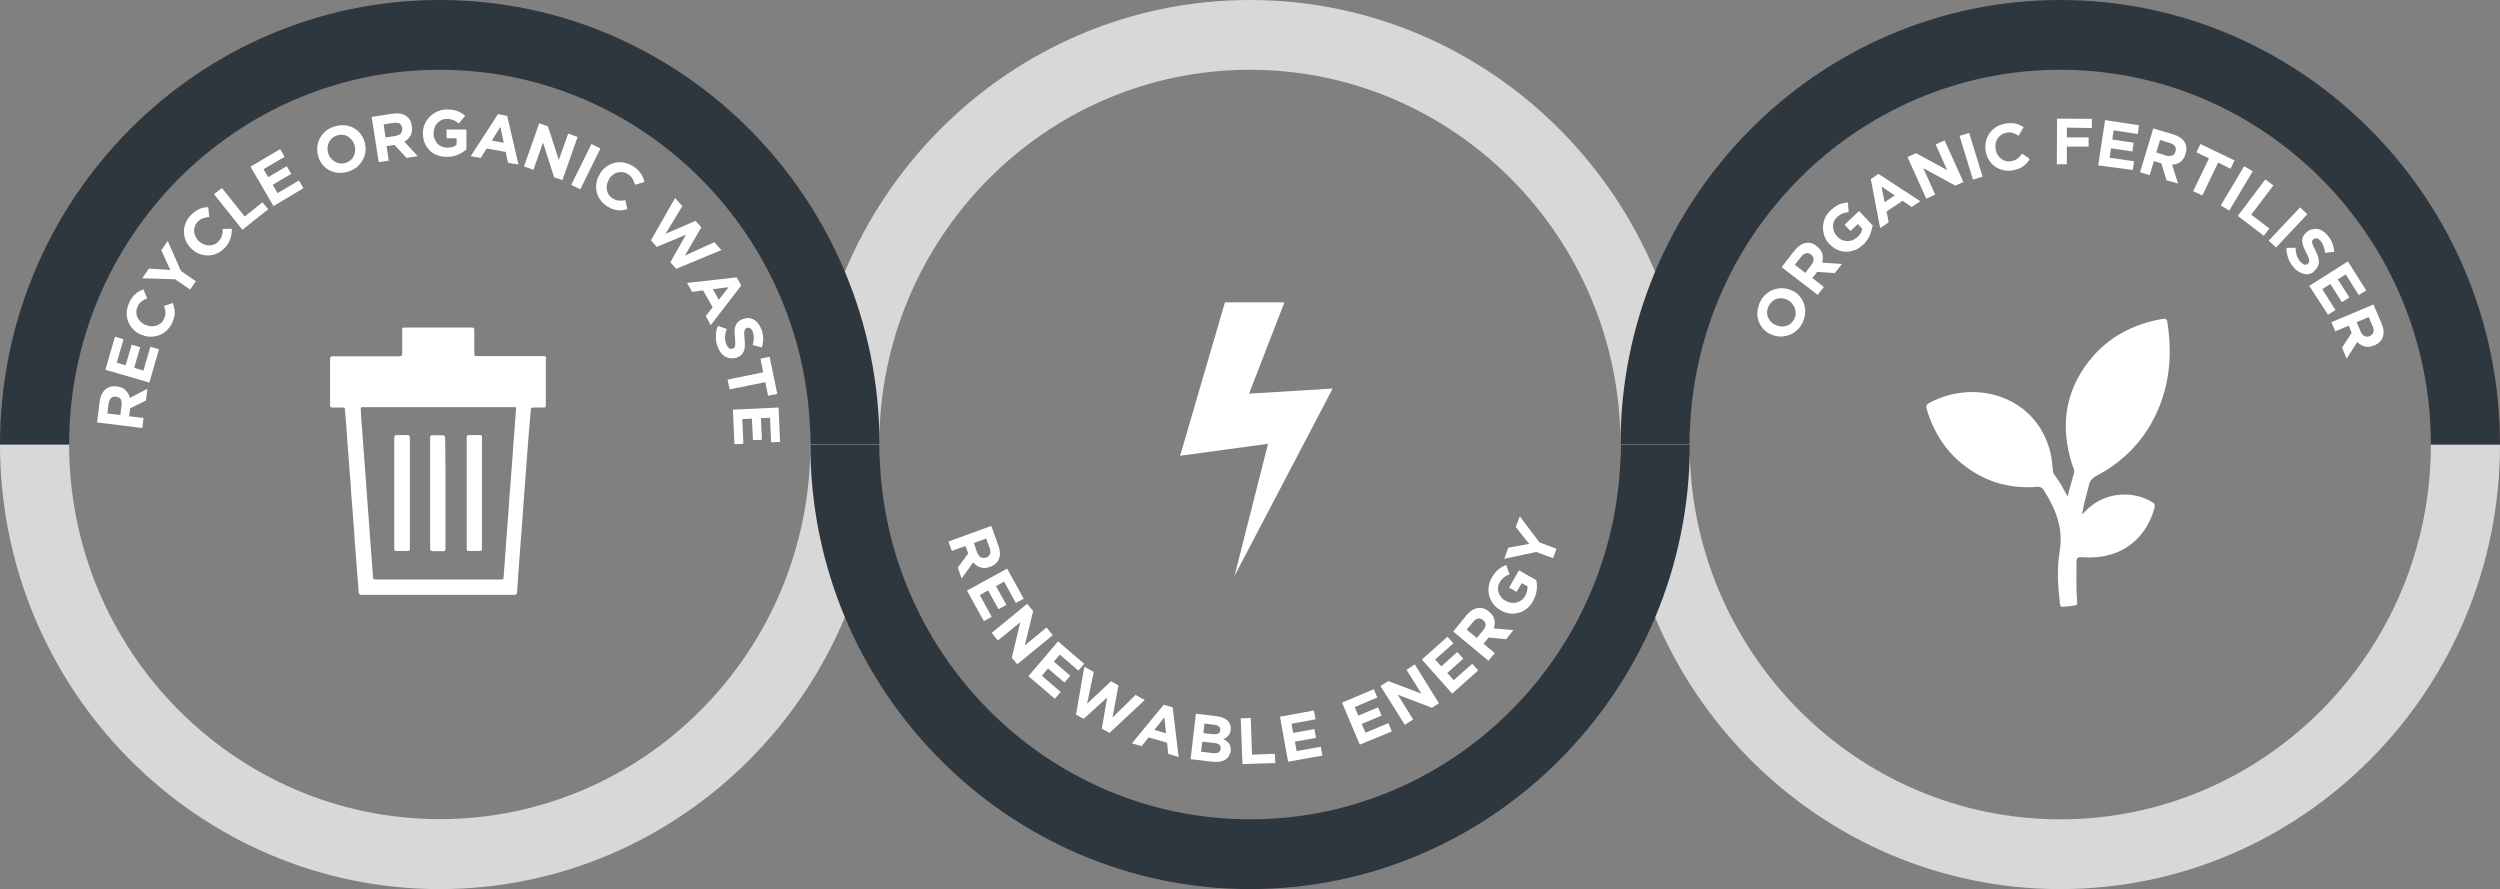 <?xml version="1.0" encoding="utf-8"?>
<!-- Generator: Adobe Illustrator 23.0.0, SVG Export Plug-In . SVG Version: 6.00 Build 0)  -->
<svg version="1.1" id="Layer_1" xmlns="http://www.w3.org/2000/svg" xmlns:xlink="http://www.w3.org/1999/xlink" x="0px" y="0px"
	 viewBox="0 0 1171.7 416.7" style="enable-background:new 0 0 1171.7 416.7;" xml:space="preserve">
<rect x="0" y="0" width="1171.7" height="416.7" fill="#808080" stroke="none"/>
<style type="text/css">
	.st0{fill:#FFFFFF;}
	.st1{opacity:0.69;clip-path:url(#SVGID_2_);}
	.st2{clip-path:url(#SVGID_4_);fill:#FFFFFF;}
	.st3{opacity:0.69;clip-path:url(#SVGID_6_);}
	.st4{clip-path:url(#SVGID_8_);fill:#FFFFFF;}
	.st5{opacity:0.69;clip-path:url(#SVGID_10_);}
	.st6{clip-path:url(#SVGID_12_);fill:#FFFFFF;}
	.st7{clip-path:url(#SVGID_14_);fill:#2E363E;}
	.st8{clip-path:url(#SVGID_16_);fill:#2E363E;}
	.st9{clip-path:url(#SVGID_18_);fill:#2E363E;}
	.st10{clip-path:url(#SVGID_20_);fill:#FFFFFF;}
	.st11{clip-path:url(#SVGID_22_);fill:#FFFFFF;}
	.st12{clip-path:url(#SVGID_24_);fill:#FFFFFF;}
	.st13{clip-path:url(#SVGID_26_);fill:#FFFFFF;}
	.st14{clip-path:url(#SVGID_28_);fill:#FFFFFF;}
	.st15{clip-path:url(#SVGID_30_);fill:#FFFFFF;}
	.st16{clip-path:url(#SVGID_32_);fill:#FFFFFF;}
	.st17{clip-path:url(#SVGID_34_);fill:#FFFFFF;}
	.st18{fill:none;}
</style>
<g>
	<path class="st0" d="M68.4,187.7l-7.4,3.7l-0.5,3.7l6.8,0.8l-0.6,4.7L45.5,198l1.2-9.7c0.3-2.5,1.2-4.4,2.6-5.7
		c1.4-1.3,3.2-1.8,5.4-1.5h0.1c1.7,0.2,3.1,0.8,4.1,1.8s1.6,2.2,2,3.6l8.2-4.3L68.4,187.7z M54.4,185.9c-1-0.1-1.8,0.1-2.4,0.7
		s-0.9,1.5-1.1,2.6l-0.6,4.6l6.1,0.7l0.6-4.7c0.1-1.2,0-2.1-0.5-2.8C56,186.4,55.4,186,54.4,185.9L54.4,185.9z"/>
</g>
<g>
	<path class="st0" d="M70,179.3l-20.6-6l4.5-15.5l4,1.2l-3.2,11l4.2,1.2l2.8-9.7l4,1.2l-2.8,9.7l4.3,1.3l3.3-11.2l4,1.2L70,179.3z"
		/>
</g>
<g>
	<path class="st0" d="M81.6,144.1c0.2,0.7,0.3,1.5,0.3,2.3s-0.1,1.6-0.3,2.4c-0.2,0.8-0.5,1.7-1,2.7c-0.7,1.4-1.6,2.6-2.7,3.6
		s-2.3,1.7-3.6,2.1c-1.3,0.5-2.7,0.6-4.2,0.6c-1.5-0.1-2.9-0.5-4.3-1.1h-0.1c-1.4-0.7-2.6-1.5-3.5-2.6c-1-1.1-1.7-2.3-2.2-3.6
		s-0.7-2.7-0.6-4.2c0.1-1.5,0.5-3,1.2-4.5c0.4-0.9,0.9-1.7,1.4-2.4s1-1.3,1.6-1.7c0.5-0.5,1.1-0.9,1.7-1.2s1.2-0.6,1.9-0.9l1.8,4.2
		c-1,0.4-1.9,0.9-2.7,1.5c-0.8,0.6-1.4,1.4-1.8,2.4c-0.4,0.8-0.6,1.6-0.6,2.5c0,0.8,0.1,1.6,0.5,2.4c0.3,0.8,0.8,1.5,1.4,2.1
		s1.3,1.1,2.1,1.5H68c0.8,0.4,1.7,0.6,2.5,0.7c0.9,0.1,1.7,0,2.5-0.2s1.5-0.6,2.2-1.1s1.2-1.2,1.6-2c0.5-1.1,0.8-2.1,0.7-3.1
		c0-1-0.2-2-0.6-3.1l4-1.4C81.2,142.6,81.4,143.3,81.6,144.1z"/>
</g>
<g>
	<path class="st0" d="M84.8,127l7,4.8l-2.7,3.9l-7-4.8l-15.4-0.5l3.1-4.5l10,0.6l-4.2-9.2l3-4.4L84.8,127z"/>
</g>
<g>
	<path class="st0" d="M108.5,109.6c-0.1,0.8-0.2,1.5-0.5,2.2c-0.2,0.7-0.6,1.5-1,2.2s-1,1.5-1.7,2.2c-1.1,1.1-2.3,2-3.6,2.6
		c-1.3,0.6-2.7,0.9-4.1,0.9s-2.8-0.2-4.1-0.7c-1.4-0.5-2.6-1.3-3.7-2.4l0,0c-1.1-1-2-2.2-2.6-3.5s-0.9-2.7-1-4.1s0.2-2.8,0.7-4.2
		c0.5-1.4,1.3-2.7,2.5-3.9c0.7-0.7,1.4-1.3,2.1-1.8s1.4-0.9,2-1.2c0.7-0.3,1.3-0.5,2-0.6s1.4-0.2,2.1-0.2l0.5,4.6
		c-1.1,0.1-2.1,0.3-3,0.6c-0.9,0.3-1.7,0.9-2.5,1.7c-0.6,0.7-1.1,1.4-1.3,2.2c-0.3,0.8-0.4,1.6-0.3,2.4s0.3,1.6,0.7,2.4
		c0.4,0.8,0.9,1.5,1.6,2.1l0,0c0.7,0.6,1.4,1.1,2.2,1.4c0.8,0.3,1.6,0.5,2.4,0.5s1.6-0.1,2.4-0.4s1.5-0.8,2.1-1.5
		c0.8-0.9,1.4-1.8,1.6-2.7c0.3-0.9,0.4-2,0.4-3.1l4.3-0.1C108.6,108.1,108.6,108.8,108.5,109.6z"/>
</g>
<g>
	<path class="st0" d="M113.6,107.7L100.3,91l3.7-2.9l10.7,13.4l8.3-6.7l2.7,3.3L113.6,107.7z"/>
</g>
<g>
	<path class="st0" d="M128.2,96.6l-10.8-18.5l13.9-8.2l2.1,3.6l-9.9,5.8l2.2,3.7l8.7-5.1l2.1,3.6l-8.7,5.1l2.3,3.9l10-5.9l2.1,3.6
		L128.2,96.6z"/>
</g>
<g>
	<path class="st0" d="M171.3,70.7c-0.1,1.4-0.5,2.8-1.2,4.1c-0.7,1.3-1.6,2.4-2.7,3.4c-1.2,1-2.5,1.7-4.1,2.2s-3.1,0.7-4.6,0.6
		s-2.9-0.5-4.1-1.1c-1.3-0.6-2.4-1.5-3.3-2.6c-0.9-1.1-1.7-2.4-2.1-3.8v-0.1c-0.5-1.5-0.6-2.9-0.5-4.4c0.1-1.4,0.5-2.8,1.2-4.1
		c0.7-1.3,1.6-2.4,2.7-3.4s2.5-1.7,4.1-2.2s3.1-0.7,4.6-0.6c1.5,0.1,2.9,0.5,4.1,1.1c1.3,0.6,2.4,1.5,3.3,2.6
		c0.9,1.1,1.7,2.4,2.1,3.8v0.1C171.3,67.8,171.4,69.2,171.3,70.7z M166.1,67.8c-0.3-0.9-0.7-1.6-1.3-2.3c-0.6-0.7-1.2-1.2-1.9-1.6
		s-1.5-0.7-2.4-0.7c-0.9-0.1-1.7,0-2.6,0.3c-0.9,0.3-1.7,0.7-2.3,1.3c-0.6,0.6-1.1,1.2-1.5,2c-0.3,0.8-0.5,1.6-0.6,2.4
		c-0.1,0.9,0.1,1.7,0.3,2.6v0.1c0.3,0.9,0.7,1.7,1.3,2.3c0.6,0.7,1.2,1.2,1.9,1.6s1.5,0.7,2.4,0.8c0.9,0.1,1.7,0,2.7-0.3
		c0.9-0.3,1.7-0.7,2.3-1.3c0.7-0.6,1.1-1.2,1.5-2c0.3-0.8,0.5-1.6,0.6-2.4C166.5,69.6,166.4,68.8,166.1,67.8L166.1,67.8z"/>
</g>
<g>
	<path class="st0" d="M190.5,74l-5.6-6.1l-3.7,0.6l1,6.8l-4.7,0.7l-3.3-21.2l9.7-1.5c2.5-0.4,4.6-0.1,6.2,0.9s2.6,2.6,2.9,4.8v0.1
		c0.3,1.7,0.1,3.2-0.6,4.4c-0.7,1.2-1.6,2.2-2.9,2.9l6.3,6.8L190.5,74z M188.5,60c-0.2-1-0.6-1.7-1.3-2.1c-0.7-0.4-1.7-0.5-2.8-0.3
		l-4.6,0.7l0.9,6.1l4.7-0.7c1.1-0.2,2-0.6,2.5-1.2C188.4,61.8,188.6,61,188.5,60L188.5,60z"/>
</g>
<g>
	<path class="st0" d="M214.6,72.5c-1.5,0.7-3.3,1-5.2,1c-1.7,0-3.2-0.3-4.6-0.8c-1.4-0.6-2.6-1.3-3.5-2.3c-1-1-1.8-2.2-2.3-3.5
		s-0.8-2.8-0.8-4.4v-0.1c0-1.5,0.3-3,0.9-4.3c0.6-1.3,1.4-2.5,2.4-3.5s2.2-1.8,3.6-2.4c1.4-0.6,2.9-0.9,4.5-0.9c1,0,1.8,0.1,2.6,0.2
		c0.8,0.1,1.5,0.3,2.2,0.6c0.7,0.2,1.3,0.6,1.9,0.9c0.6,0.4,1.2,0.8,1.7,1.3l-3,3.6c-0.4-0.3-0.8-0.7-1.2-0.9
		c-0.4-0.3-0.8-0.5-1.3-0.7c-0.4-0.2-0.9-0.3-1.4-0.4c-0.5-0.1-1.1-0.2-1.7-0.2c-0.9,0-1.7,0.2-2.4,0.5c-0.7,0.4-1.4,0.8-2,1.4
		c-0.6,0.6-1,1.3-1.3,2.1s-0.5,1.7-0.5,2.6v0.1c0,1,0.1,1.9,0.5,2.7c0.3,0.8,0.8,1.6,1.3,2.2c0.6,0.6,1.3,1.1,2,1.4
		c0.8,0.3,1.7,0.5,2.6,0.5c1.8,0,3.2-0.4,4.4-1.3v-3.1h-4.7v-4.1h9.3V70C217.4,71.1,216.1,71.9,214.6,72.5z"/>
</g>
<g>
	<path class="st0" d="M238.1,76.3l-1.1-5.1l-8.9-1.6l-2.8,4.4l-4.7-0.8l12.8-19.7l4.3,0.8l5.3,22.8L238.1,76.3z M234.5,59.5l-4,6.4
		l5.6,1L234.5,59.5z"/>
</g>
<g>
	<path class="st0" d="M259.7,83.1l-5.2-16.3L250,79.6l-4.4-1.6l7.1-20.2l4.1,1.4l5.1,15.8l4.4-12.4l4.4,1.6l-7.1,20.2L259.7,83.1z"
		/>
</g>
<g>
	<path class="st0" d="M267.7,86.7l9.5-19.2l4.2,2.1L272,88.7L267.7,86.7z"/>
</g>
<g>
	<path class="st0" d="M291.6,98.5c-0.8,0.1-1.5,0.1-2.3,0s-1.6-0.3-2.4-0.6c-0.8-0.3-1.6-0.8-2.5-1.3c-1.3-0.9-2.4-1.9-3.2-3.1
		c-0.8-1.2-1.4-2.5-1.6-3.9c-0.3-1.4-0.3-2.8,0-4.2s0.8-2.8,1.7-4.1v-0.1c0.8-1.3,1.8-2.3,3-3.2c1.2-0.8,2.5-1.4,3.8-1.7
		c1.4-0.3,2.8-0.3,4.3-0.1c1.5,0.3,2.9,0.8,4.3,1.7c0.8,0.5,1.6,1.1,2.2,1.7s1.1,1.2,1.5,1.8c0.4,0.6,0.7,1.2,1,1.9
		c0.3,0.7,0.5,1.3,0.6,2l-4.4,1.3c-0.3-1.1-0.7-2-1.2-2.9c-0.5-0.8-1.2-1.5-2.1-2.1c-0.8-0.5-1.5-0.8-2.4-0.9
		c-0.8-0.1-1.6-0.1-2.4,0.1s-1.5,0.6-2.2,1.1s-1.3,1.1-1.8,1.9v0.1c-0.5,0.8-0.8,1.6-1,2.4c-0.2,0.9-0.2,1.7-0.1,2.5
		s0.4,1.6,0.8,2.3c0.4,0.7,1.1,1.3,1.8,1.8c1,0.7,2,1,3,1.1s2,0,3.1-0.2L294,98C293.1,98.3,292.4,98.5,291.6,98.5z"/>
</g>
<g>
	<path class="st0" d="M316.9,126l-2.7-3.1l7.3-12.9l-13.7,5.7l-2.7-3.1l11.3-19.8l3.4,3.8l-7.9,13l14.1-6.1l2.7,3l-7.7,13.3
		l13.8-6.3l3.3,3.7L316.9,126z"/>
</g>
<g>
	<path class="st0" d="M330.8,148.1l3.2-4.1l-4.5-7.9l-5.1,0.7l-2.4-4.2l23.3-2.6l2.1,3.8l-14.3,18.6L330.8,148.1z M341.5,134.6
		l-7.4,0.9l2.8,5L341.5,134.6z"/>
</g>
<g>
	<path class="st0" d="M342.3,167.9c-0.9-0.1-1.7-0.4-2.5-0.8c-0.8-0.5-1.4-1.1-2-1.9c-0.6-0.8-1.1-1.7-1.5-2.8
		c-0.6-1.5-0.8-3.1-0.8-4.8s0.3-3.3,1-4.9l4.1,1.5c-0.4,1.2-0.7,2.4-0.8,3.5c-0.1,1.1,0.1,2.3,0.5,3.4c0.3,0.9,0.8,1.6,1.3,2
		s1.1,0.5,1.7,0.3h0.1c0.3-0.1,0.5-0.3,0.7-0.4c0.2-0.2,0.3-0.5,0.4-0.8c0.1-0.4,0.1-0.9,0.1-1.4c0-0.6,0-1.4-0.1-2.3
		c-0.1-1.1-0.2-2.1-0.2-3.1s0.1-1.8,0.4-2.5c0.2-0.7,0.6-1.4,1.2-2s1.3-1,2.3-1.4h0.1c0.9-0.3,1.8-0.5,2.7-0.4
		c0.9,0.1,1.7,0.3,2.4,0.8c0.8,0.4,1.4,1,2,1.8s1.1,1.7,1.5,2.7c0.5,1.5,0.8,2.9,0.8,4.3c0,1.4-0.2,2.8-0.7,4.1l-4.2-1.1
		c0.3-1.1,0.5-2.2,0.5-3.2s-0.1-1.9-0.4-2.8c-0.3-0.9-0.7-1.5-1.2-1.8s-1-0.4-1.5-0.2h-0.1c-0.3,0.1-0.6,0.3-0.8,0.5
		c-0.2,0.2-0.3,0.5-0.4,0.9s-0.1,0.9-0.1,1.5s0.1,1.4,0.2,2.4c0.1,1.1,0.1,2.1,0.1,3.1s-0.2,1.7-0.5,2.5c-0.3,0.7-0.7,1.3-1.2,1.8
		s-1.2,0.9-2.1,1.2h-0.1C344.2,167.9,343.2,168,342.3,167.9z"/>
</g>
<g>
	<path class="st0" d="M358.7,179.1l-16.7,3.4l-1-4.6l16.7-3.4l-1.3-6.4l4.3-0.9l3.6,17.4l-4.3,0.9L358.7,179.1z"/>
</g>
<g>
	<path class="st0" d="M343.5,192l21.4-1l0.7,16.1l-4.2,0.2l-0.5-11.5l-4.3,0.2l0.5,10.1l-4.2,0.2l-0.5-10.1l-4.5,0.2l0.5,11.6
		l-4.2,0.2L343.5,192z"/>
</g>
<g>
	<g>
		<defs>
			<rect id="SVGID_1_" width="1171.7" height="416.7"/>
		</defs>
		<clipPath id="SVGID_2_">
			<use xlink:href="#SVGID_1_"  style="overflow:visible;"/>
		</clipPath>
		<g class="st1">
			<g>
				<g>
					<defs>
						<rect id="SVGID_3_" x="370.8" y="-7" width="430.2" height="216.3"/>
					</defs>
					<clipPath id="SVGID_4_">
						<use xlink:href="#SVGID_3_"  style="overflow:visible;"/>
					</clipPath>
					<path class="st2" d="M585.8,0c113.6,0,206.1,93.5,206.1,208.3h-32.4c0-96.8-77.9-175.6-173.7-175.6s-173.7,78.8-173.7,175.6
						h-32.4C379.8,93.5,472.2,0,585.8,0"/>
				</g>
			</g>
		</g>
	</g>
	<g>
		<defs>
			<rect id="SVGID_5_" width="1171.7" height="416.7"/>
		</defs>
		<clipPath id="SVGID_6_">
			<use xlink:href="#SVGID_5_"  style="overflow:visible;"/>
		</clipPath>
		<g class="st3">
			<g>
				<g>
					<defs>
						<rect id="SVGID_7_" x="750.5" y="201.3" width="430.2" height="216.3"/>
					</defs>
					<clipPath id="SVGID_8_">
						<use xlink:href="#SVGID_7_"  style="overflow:visible;"/>
					</clipPath>
					<path class="st4" d="M965.6,416.7c-113.6,0-206.1-93.5-206.1-208.3h32.4c0,96.8,77.9,175.6,173.7,175.6s173.7-78.8,173.7-175.6
						h32.4C1171.7,323.2,1079.3,416.7,965.6,416.7"/>
				</g>
			</g>
		</g>
	</g>
	<g>
		<defs>
			<rect id="SVGID_9_" width="1171.7" height="416.7"/>
		</defs>
		<clipPath id="SVGID_10_">
			<use xlink:href="#SVGID_9_"  style="overflow:visible;"/>
		</clipPath>
		<g class="st5">
			<g>
				<g>
					<defs>
						<rect id="SVGID_11_" x="-9" y="201.3" width="430.2" height="216.3"/>
					</defs>
					<clipPath id="SVGID_12_">
						<use xlink:href="#SVGID_11_"  style="overflow:visible;"/>
					</clipPath>
					<path class="st6" d="M206.1,416.7C92.4,416.7,0,323.2,0,208.3h32.4c0,96.8,77.9,175.6,173.7,175.6s173.7-78.8,173.7-175.6h32.4
						C412.2,323.2,319.7,416.7,206.1,416.7"/>
				</g>
			</g>
		</g>
	</g>
	<g>
		<defs>
			<rect id="SVGID_13_" width="1171.7" height="416.7"/>
		</defs>
		<clipPath id="SVGID_14_">
			<use xlink:href="#SVGID_13_"  style="overflow:visible;"/>
		</clipPath>
		<path class="st7" d="M585.9,416.7c-113.6,0-206.1-93.5-206.1-208.3h32.4c0,96.8,77.9,175.6,173.7,175.6s173.7-78.8,173.7-175.6
			H792C791.9,323.2,699.5,416.7,585.9,416.7"/>
	</g>
	<g>
		<defs>
			<rect id="SVGID_15_" width="1171.7" height="416.7"/>
		</defs>
		<clipPath id="SVGID_16_">
			<use xlink:href="#SVGID_15_"  style="overflow:visible;"/>
		</clipPath>
		<path class="st8" d="M206.1,0c113.6,0,206.1,93.5,206.1,208.3h-32.4c0-96.8-77.9-175.6-173.7-175.6S32.4,111.5,32.4,208.3H0
			C0,93.5,92.4,0,206.1,0"/>
	</g>
	<g>
		<defs>
			<rect id="SVGID_17_" width="1171.7" height="416.7"/>
		</defs>
		<clipPath id="SVGID_18_">
			<use xlink:href="#SVGID_17_"  style="overflow:visible;"/>
		</clipPath>
		<path class="st9" d="M965.6,0c113.6,0,206.1,93.5,206.1,208.3h-32.4c0-96.8-77.9-175.6-173.7-175.6s-173.7,78.8-173.7,175.6h-32.4
			C759.5,93.5,852,0,965.6,0"/>
	</g>
</g>
<g>
	<path class="st0" d="M448.9,266l4.9-6.6l-1.3-3.5l-6.4,2.3l-1.6-4.4l20.1-7.3l3.3,9.2c0.9,2.4,1,4.5,0.3,6.2
		c-0.7,1.8-2.1,3-4.2,3.8h-0.1c-1.6,0.6-3.1,0.7-4.4,0.2c-1.3-0.4-2.4-1.2-3.4-2.3l-5.4,7.5L448.9,266z M462.2,261.3
		c1-0.3,1.6-0.9,1.8-1.7c0.3-0.8,0.2-1.7-0.2-2.8l-1.6-4.4l-5.8,2.1l1.6,4.5c0.4,1.1,1,1.8,1.7,2.2
		C460.5,261.6,461.3,261.6,462.2,261.3L462.2,261.3z"/>
</g>
<g>
	<path class="st0" d="M453.2,276.8l18.8-10.3l7.8,14.1l-3.7,2l-5.5-10l-3.8,2.1l4.9,8.8l-3.7,2l-4.9-8.8l-3.9,2.2l5.6,10.2l-3.7,2
		L453.2,276.8z"/>
</g>
<g>
	<path class="st0" d="M474.2,308.3l4-16.7l-10.5,8.6l-2.9-3.6l16.6-13.6l2.8,3.4l-3.9,16.1l10.2-8.4l2.9,3.6l-16.6,13.6L474.2,308.3
		z"/>
</g>
<g>
	<path class="st0" d="M482,316.9l13.9-16.3l12.2,10.5l-2.7,3.2l-8.7-7.5l-2.8,3.3l7.7,6.6l-2.7,3.2l-7.7-6.6l-2.9,3.4l8.8,7.6
		l-2.7,3.2L482,316.9z"/>
</g>
<g>
	<path class="st0" d="M520,343.5l-3.6-2l2.5-14.6l-11,10l-3.6-2l3.9-22.4l4.4,2.4l-3.1,14.9l11.2-10.5l3.5,1.9l-2.8,15.1l10.8-10.6
		l4.3,2.4L520,343.5z"/>
</g>
<g>
	<path class="st0" d="M547.5,353.3l-0.5-5.2l-8.7-2.5l-3.2,4.1l-4.6-1.3l14.9-18.1l4.2,1.2l2.8,23.3L547.5,353.3z M545.7,336.2
		l-4.7,5.9l5.5,1.6L545.7,336.2z"/>
</g>
<g>
	<path class="st0" d="M575.8,354.6c-0.5,0.7-1.1,1.2-1.8,1.6c-0.8,0.4-1.6,0.7-2.6,0.8c-1,0.1-2.1,0.1-3.3,0l-10.1-1.2l2.5-21.3
		l9.9,1.2c2.2,0.3,3.8,1,5,2.1c1.1,1.1,1.6,2.6,1.4,4.2v0.1c-0.1,0.6-0.2,1.1-0.4,1.6c-0.2,0.4-0.5,0.8-0.8,1.2
		c-0.3,0.3-0.6,0.6-1,0.9c-0.4,0.2-0.8,0.4-1.2,0.6c1.2,0.6,2.1,1.4,2.7,2.2c0.6,0.9,0.8,2,0.7,3.5v0.1
		C576.5,353,576.2,353.9,575.8,354.6z M572.1,350.9c0.1-0.7-0.1-1.3-0.6-1.8s-1.4-0.8-2.6-0.9l-5.4-0.6l-0.6,4.7l5.6,0.7
		c1,0.1,1.9,0,2.5-0.3C571.6,352.3,572,351.7,572.1,350.9L572.1,350.9z M571.9,342.2c0.1-0.7-0.1-1.3-0.6-1.7
		c-0.5-0.4-1.2-0.7-2.2-0.8l-4.6-0.6l-0.5,4.5l4.3,0.5c1,0.1,1.9,0,2.5-0.2C571.5,343.6,571.8,343.1,571.9,342.2L571.9,342.2z"/>
</g>
<g>
	<path class="st0" d="M582.3,358.1l-0.8-21.4l4.7-0.2l0.6,17.2l10.7-0.4l0.2,4.3L582.3,358.1z"/>
</g>
<g>
	<path class="st0" d="M603.7,357l-3.8-21.1l15.9-2.9l0.8,4.1l-11.3,2.1l0.8,4.3l9.9-1.8l0.8,4.1l-9.9,1.8l0.8,4.4l11.3-2l0.8,4.1
		L603.7,357z"/>
</g>
<g>
	<path class="st0" d="M637.3,349l-8.3-19.7l14.9-6.3l1.6,3.9l-10.6,4.5l1.7,4l9.3-3.9l1.6,3.9l-9.3,3.9l1.8,4.1l10.7-4.5l1.6,3.9
		L637.3,349z"/>
</g>
<g>
	<path class="st0" d="M671.1,331.7l-16-6.1l7.2,11.6l-3.9,2.5L647,321.5l3.7-2.3l15.5,5.9l-7-11.2l3.9-2.5l11.3,18.2L671.1,331.7z"
		/>
</g>
<g>
	<path class="st0" d="M680.6,325.1l-14.2-16l12-10.7l2.8,3.1l-8.6,7.6l2.9,3.2l7.5-6.7l2.8,3.1l-7.5,6.7l3,3.4l8.7-7.7l2.8,3.1
		L680.6,325.1z"/>
</g>
<g>
	<path class="st0" d="M705.9,299.6l-8.2-0.8l-2.4,2.9l5.3,4.4l-3,3.6L681.1,296l6.2-7.6c1.6-2,3.4-3.1,5.2-3.4
		c1.9-0.3,3.7,0.2,5.4,1.7l0,0c1.3,1.1,2.2,2.3,2.5,3.7c0.3,1.3,0.2,2.7-0.3,4.1l9.2,0.8L705.9,299.6z M695.1,290.6
		c-0.8-0.6-1.6-0.9-2.4-0.7c-0.8,0.2-1.6,0.7-2.3,1.6l-3,3.6l4.8,3.9l3-3.7c0.7-0.9,1.1-1.8,1.1-2.6
		C696.2,291.9,695.8,291.2,695.1,290.6L695.1,290.6z"/>
</g>
<g>
	<path class="st0" d="M720.2,276.7c-0.2,1.6-0.8,3.3-1.7,5c-0.8,1.5-1.8,2.6-3,3.6c-1.2,0.9-2.4,1.6-3.8,1.9
		c-1.3,0.4-2.7,0.5-4.2,0.3s-2.9-0.7-4.2-1.5h-0.1c-1.3-0.8-2.4-1.7-3.3-2.9c-0.9-1.2-1.5-2.4-1.9-3.8s-0.5-2.8-0.3-4.3
		s0.7-2.9,1.5-4.3c0.5-0.8,1-1.6,1.5-2.2s1-1.2,1.6-1.6c0.5-0.5,1.1-0.9,1.7-1.2s1.3-0.6,1.9-0.9l1.6,4.4c-0.5,0.2-1,0.4-1.4,0.6
		s-0.8,0.5-1.2,0.8s-0.7,0.6-1.1,1c-0.3,0.4-0.7,0.9-1,1.4c-0.4,0.7-0.7,1.5-0.7,2.3c-0.1,0.8,0,1.6,0.3,2.4
		c0.2,0.8,0.6,1.5,1.2,2.2c0.5,0.7,1.2,1.2,2,1.7h0.1c0.9,0.5,1.7,0.8,2.6,0.9c0.9,0.1,1.7,0.1,2.5-0.1s1.6-0.6,2.3-1.1
		s1.3-1.2,1.7-2c0.9-1.5,1.2-3,1.1-4.5l-2.7-1.5l-2.4,4.1l-3.5-2l4.6-8.1l8.1,4.6C720.4,273.5,720.4,275,720.2,276.7z"/>
</g>
<g>
	<path class="st0" d="M721.5,254.2l8,3l-1.6,4.4l-7.9-2.9l-15,3.2l1.9-5.2l9.8-1.8l-6.3-7.9l1.9-5L721.5,254.2z"/>
</g>
<g>
	<path class="st0" d="M843.6,139c0.9,1.1,1.6,2.4,2,3.7c0.4,1.4,0.6,2.8,0.4,4.3s-0.6,3-1.3,4.5c-0.8,1.5-1.7,2.7-2.9,3.6
		c-1.2,1-2.4,1.7-3.8,2.1c-1.3,0.4-2.7,0.6-4.2,0.5c-1.4-0.1-2.8-0.5-4.2-1.2h-0.1c-1.4-0.7-2.5-1.6-3.4-2.7c-0.9-1.1-1.6-2.4-2-3.7
		s-0.6-2.8-0.4-4.3s0.6-3,1.3-4.5c0.8-1.5,1.7-2.7,2.9-3.6c1.2-1,2.4-1.7,3.8-2.1s2.7-0.6,4.2-0.5c1.4,0.1,2.8,0.5,4.2,1.2h0.1
		C841.6,136.9,842.7,137.9,843.6,139z M837.9,140.6c-0.8-0.4-1.7-0.7-2.5-0.8c-0.9-0.1-1.7,0-2.5,0.2s-1.6,0.6-2.2,1.2
		s-1.2,1.2-1.7,2.1c-0.4,0.9-0.7,1.7-0.8,2.6c-0.1,0.9,0.1,1.7,0.3,2.5c0.3,0.8,0.7,1.5,1.3,2.2s1.3,1.2,2.1,1.6h0.1
		c0.8,0.4,1.7,0.7,2.5,0.8c0.9,0.1,1.7,0,2.5-0.2s1.6-0.6,2.2-1.1s1.2-1.2,1.7-2.1c0.4-0.8,0.7-1.7,0.7-2.5s-0.1-1.7-0.3-2.5
		c-0.3-0.8-0.7-1.5-1.3-2.2C839.5,141.6,838.8,141.1,837.9,140.6L837.9,140.6z"/>
</g>
<g>
	<path class="st0" d="M859.9,128l-8.2-0.6l-2.3,2.9l5.4,4.2l-2.9,3.7l-16.9-13l6-7.7c1.6-2,3.3-3.2,5.1-3.6c1.9-0.4,3.7,0.1,5.4,1.5
		l0,0c1.4,1.1,2.2,2.3,2.6,3.6c0.3,1.3,0.3,2.7-0.1,4.1l9.3,0.6L859.9,128z M848.8,119.3c-0.8-0.6-1.6-0.8-2.4-0.6
		c-0.8,0.2-1.6,0.8-2.3,1.7l-2.9,3.7l4.9,3.8l2.9-3.8c0.7-0.9,1-1.8,1-2.6S849.6,119.9,848.8,119.3L848.8,119.3z"/>
</g>
<g>
	<path class="st0" d="M876.3,110.4c-0.7,1.5-1.7,3-3.1,4.3c-1.2,1.1-2.5,2-3.9,2.5s-2.8,0.8-4.2,0.8s-2.8-0.4-4.1-1
		s-2.5-1.5-3.6-2.6l0,0c-1.1-1.1-1.8-2.3-2.3-3.7c-0.5-1.4-0.7-2.7-0.7-4.2c0-1.4,0.3-2.8,0.9-4.2c0.6-1.4,1.5-2.6,2.7-3.7
		c0.7-0.7,1.4-1.2,2-1.7c0.7-0.4,1.3-0.8,2-1.1c0.7-0.3,1.3-0.5,2-0.6s1.4-0.2,2.1-0.3l0.3,4.6c-0.5,0-1,0.1-1.5,0.2
		s-0.9,0.2-1.4,0.4s-0.9,0.4-1.3,0.7c-0.4,0.3-0.9,0.6-1.3,1c-0.6,0.6-1.1,1.3-1.4,2c-0.3,0.8-0.4,1.6-0.4,2.4s0.2,1.6,0.5,2.4
		s0.8,1.5,1.4,2.2l0,0c0.7,0.7,1.4,1.3,2.2,1.6c0.8,0.4,1.6,0.6,2.5,0.6c0.8,0,1.7-0.1,2.5-0.4s1.6-0.8,2.3-1.4
		c1.3-1.2,2.1-2.5,2.3-4l-2.1-2.2l-3.4,3.3l-2.8-3l6.8-6.4l6.4,6.8C877.3,107.4,876.9,108.9,876.3,110.4z"/>
</g>
<g>
	<path class="st0" d="M896,97l-4.3-2.9l-7.5,5l1,5.1l-4,2.7l-4.4-23l3.6-2.4L900,94.3L896,97z M881.8,87.4l1.5,7.4l4.7-3.2
		L881.8,87.4z"/>
</g>
<g>
	<path class="st0" d="M916.4,87l-15-8.2l5.6,12.4l-4.2,1.9L894,73.6l4-1.8l14.6,7.9l-5.4-12l4.2-1.9l8.8,19.5L916.4,87z"/>
</g>
<g>
	<path class="st0" d="M924.7,84.2l-6.3-20.5l4.5-1.4l6.3,20.5L924.7,84.2z"/>
</g>
<g>
	<path class="st0" d="M950.1,76.2c-0.5,0.6-1.1,1.1-1.7,1.6s-1.3,0.9-2.1,1.2c-0.8,0.3-1.7,0.6-2.7,0.8c-1.5,0.3-3,0.3-4.5,0
		c-1.4-0.3-2.7-0.9-3.9-1.6c-1.1-0.8-2.1-1.8-2.9-3c-0.8-1.2-1.3-2.6-1.6-4.1V71c-0.3-1.5-0.3-3,0-4.4s0.8-2.7,1.6-3.9s1.8-2.2,3-3
		s2.7-1.4,4.3-1.7c1-0.2,1.9-0.3,2.7-0.3s1.6,0.1,2.3,0.2c0.7,0.2,1.4,0.4,2,0.7s1.2,0.6,1.8,1l-2.3,4c-1-0.6-1.9-1-2.8-1.3
		c-0.9-0.3-1.9-0.3-3-0.1c-0.9,0.2-1.7,0.5-2.4,1s-1.2,1.1-1.7,1.8c-0.4,0.7-0.7,1.5-0.9,2.3c-0.1,0.8-0.1,1.7,0,2.6V70
		c0.2,0.9,0.5,1.7,0.9,2.5c0.5,0.7,1,1.4,1.7,1.9c0.6,0.5,1.4,0.9,2.2,1.1s1.7,0.2,2.6,0c1.2-0.2,2.2-0.6,2.9-1.2s1.5-1.4,2.1-2.3
		l3.5,2.4C951.1,75,950.6,75.6,950.1,76.2z"/>
</g>
<g>
	<path class="st0" d="M968.7,59.8v4.6h10.2v4.3h-10.2V77H964l0.1-21.4l16.3,0.1V60L968.7,59.8z"/>
</g>
<g>
	<path class="st0" d="M983.4,77.5l3.2-21.2l15.9,2.4l-0.6,4.1l-11.3-1.7l-0.6,4.3l10,1.5l-0.6,4.1l-10-1.5l-0.7,4.4l11.5,1.7
		l-0.6,4.1L983.4,77.5z"/>
</g>
<g>
	<path class="st0" d="M1015.4,84.5l-2.4-7.9l-3.5-1.1l-2,6.6l-4.5-1.4l6.2-20.5l9.4,2.8c2.4,0.7,4.2,1.9,5.2,3.5
		c1,1.6,1.2,3.5,0.5,5.6v0.1c-0.5,1.7-1.3,2.9-2.4,3.7c-1.1,0.8-2.4,1.2-3.9,1.3l2.8,8.8L1015.4,84.5z M1019.6,71
		c0.3-1,0.2-1.8-0.3-2.5s-1.3-1.2-2.4-1.5l-4.5-1.4l-1.8,5.9l4.6,1.4c1.1,0.3,2,0.3,2.8,0C1018.8,72.6,1019.3,72,1019.6,71
		L1019.6,71z"/>
</g>
<g>
	<path class="st0" d="M1039.6,76.2l-7.4,15.4l-4.3-2l7.4-15.4l-5.9-2.8l1.9-3.9l16,7.7l-1.9,3.9L1039.6,76.2z"/>
</g>
<g>
	<path class="st0" d="M1040.8,96.3l11-18.4l4,2.4l-11,18.4L1040.8,96.3z"/>
</g>
<g>
	<path class="st0" d="M1048.8,101.2l12.9-17.1l3.8,2.8l-10.4,13.7l8.5,6.5l-2.6,3.4L1048.8,101.2z"/>
</g>
<g>
	<path class="st0" d="M1063.3,112.8l14.7-15.6l3.4,3.2l-14.7,15.6L1063.3,112.8z"/>
</g>
<g>
	<path class="st0" d="M1082.6,128.3c-0.9,0.3-1.8,0.3-2.6,0.1c-0.9-0.2-1.7-0.5-2.6-1c-0.8-0.5-1.7-1.2-2.4-2.1
		c-1.1-1.2-1.9-2.6-2.5-4.2s-0.9-3.2-0.9-4.9l4.3-0.1c0,1.3,0.2,2.4,0.5,3.5s0.9,2.1,1.7,3c0.6,0.7,1.3,1.2,1.9,1.4
		c0.6,0.2,1.2,0.1,1.7-0.4l0,0c0.2-0.2,0.4-0.4,0.5-0.7c0.1-0.2,0.1-0.5,0.1-0.9c-0.1-0.4-0.2-0.8-0.4-1.4s-0.5-1.3-1-2.1
		c-0.5-1-0.9-1.9-1.3-2.8c-0.3-0.9-0.5-1.7-0.6-2.5s0.1-1.5,0.4-2.3c0.3-0.7,0.9-1.4,1.7-2.1l0,0c0.7-0.6,1.5-1.1,2.4-1.3
		c0.8-0.2,1.7-0.3,2.5-0.2c0.9,0.1,1.7,0.4,2.5,0.9s1.6,1.2,2.3,2c1,1.2,1.8,2.4,2.3,3.7c0.5,1.3,0.8,2.7,0.9,4.1l-4.3,0.5
		c-0.1-1.2-0.4-2.2-0.7-3.1c-0.3-0.9-0.8-1.8-1.4-2.5s-1.2-1.1-1.8-1.2c-0.6-0.1-1.1,0-1.5,0.4l0,0c-0.3,0.2-0.4,0.5-0.6,0.7
		s-0.1,0.6,0,1s0.2,0.9,0.5,1.5s0.6,1.3,1,2.1c0.5,1,0.9,1.9,1.2,2.8c0.3,0.9,0.4,1.7,0.4,2.5s-0.2,1.5-0.5,2.2s-0.8,1.3-1.5,1.9
		l0,0C1084.3,127.6,1083.4,128.1,1082.6,128.3z"/>
</g>
<g>
	<path class="st0" d="M1082.3,134l18.1-11.5l8.6,13.6l-3.5,2.2l-6.1-9.7l-3.7,2.3l5.4,8.5l-3.5,2.2l-5.4-8.5l-3.8,2.4l6.2,9.8
		l-3.5,2.2L1082.3,134z"/>
</g>
<g>
	<path class="st0" d="M1097.7,162.9l4.5-6.9l-1.4-3.4l-6.3,2.7l-1.8-4.3l19.7-8.3l3.8,9c1,2.3,1.2,4.4,0.6,6.2s-1.9,3.1-4,4h-0.1
		c-1.6,0.7-3.1,0.8-4.4,0.5c-1.3-0.4-2.5-1.1-3.5-2.1l-5,7.8L1097.7,162.9z M1110.7,157.5c0.9-0.4,1.5-1,1.7-1.8s0.1-1.7-0.4-2.8
		l-1.8-4.3l-5.7,2.4l1.9,4.4c0.5,1.1,1.1,1.8,1.8,2.1C1109,157.9,1109.8,157.9,1110.7,157.5L1110.7,157.5z"/>
</g>
<g>
	<g>
		<defs>
			<rect id="SVGID_19_" width="1171.7" height="416.7"/>
		</defs>
		<clipPath id="SVGID_20_">
			<use xlink:href="#SVGID_19_"  style="overflow:visible;"/>
		</clipPath>
		<path class="st10" d="M1009.7,238.3c-3.6,13-14.3,23.9-32.7,22.9c-3.8-0.2-3.8-0.1-3.8,3.7c0,5.7-0.2,11.4,0.3,17
			c0.1,0.7,0.1,1.6-0.7,1.8c-2.1,0.4-4.2,0.6-6.3,0.7c-1,0-1-1.1-1.1-1.9c-0.9-8-1.4-16.1-0.1-23.9c1.9-11.1-1.9-20.2-7.5-29
			c-1.3-2-3.1-1.4-4.8-1.3c-8.8,0.4-17.2-1.2-24.9-5.3c-12.8-6.8-21-17.4-25.1-31.3c-0.4-1.3-0.1-2.1,1.1-2.8
			c22.3-12.1,52.3-2.6,57.4,25.7c0.3,1.8,0.4,3.7,0.6,5.5c0.1,0.9,0.2,1.8,0.8,2.5c2.3,3,4.1,6.2,6.1,10.1c1.1-4,2.1-7.4,3-10.8
			c0.5-1.6-0.4-2.9-0.9-4.4c-5.5-17.5-3.4-33.8,8-48.3c8.7-11.1,20.5-17.3,34.3-19.7c1.4-0.3,2.2-0.1,2.4,1.5
			c2.8,17.8,0.5,34.7-9.2,50.2c-6,9.4-14.1,16.6-24,21.8c-2,1-3.1,2.3-3.6,4.5c-1.1,4.4-2.4,8.7-3.2,13.6c1.6-1.5,2.8-2.8,4.2-3.9
			c7.9-6.4,19.6-7.2,28.3-2.1C1009.8,235.8,1010.2,236.6,1009.7,238.3"/>
	</g>
	<g>
		<defs>
			<rect id="SVGID_21_" width="1171.7" height="416.7"/>
		</defs>
		<clipPath id="SVGID_22_">
			<use xlink:href="#SVGID_21_"  style="overflow:visible;"/>
		</clipPath>
		<path class="st11" d="M192,215.1v41.5c0,1.6,0,1.6-1.6,1.6c-1.4,0-2.8,0-4.3,0c-1,0-1.3-0.4-1.2-1.3c0-0.2,0-0.4,0-0.5v-50.6
			c0-1.8,0-1.8,1.7-1.8c1.4,0,2.8,0,4.2,0c0.9,0,1.2,0.3,1.2,1.2C192,208.5,192,211.8,192,215.1"/>
	</g>
	<g>
		<defs>
			<rect id="SVGID_23_" width="1171.7" height="416.7"/>
		</defs>
		<clipPath id="SVGID_24_">
			<use xlink:href="#SVGID_23_"  style="overflow:visible;"/>
		</clipPath>
		<path class="st12" d="M208.7,231.2c0,8.5,0,17.1,0,25.6c0,1.5,0,1.5-1.4,1.5s-2.8-0.1-4.2,0c-1.1,0.1-1.4-0.4-1.4-1.4
			c0-3.5,0-6.9,0-10.4v-40.8c0-1.6,0-1.6,1.6-1.6c1.3,0,2.7,0.1,4,0c1-0.1,1.3,0.4,1.3,1.3C208.7,214,208.7,222.6,208.7,231.2"/>
	</g>
	<g>
		<defs>
			<rect id="SVGID_25_" width="1171.7" height="416.7"/>
		</defs>
		<clipPath id="SVGID_26_">
			<use xlink:href="#SVGID_25_"  style="overflow:visible;"/>
		</clipPath>
		<path class="st13" d="M225.8,206v50.3c0,1.9,0,1.9-2,1.9c-1.3,0-2.6,0-3.9,0c-0.9,0-1.2-0.3-1.1-1.2c0-0.3,0-0.6,0-0.9V206
			c0-0.4,0-0.8,0-1.2c0-0.5,0.3-0.8,0.8-0.8c1.8,0,3.6,0,5.4,0c0.6,0,0.9,0.3,0.9,0.9C225.8,205.3,225.8,205.6,225.8,206"/>
	</g>
	<g>
		<defs>
			<rect id="SVGID_27_" width="1171.7" height="416.7"/>
		</defs>
		<clipPath id="SVGID_28_">
			<use xlink:href="#SVGID_27_"  style="overflow:visible;"/>
		</clipPath>
		<path class="st14" d="M241.8,192.4c-0.3,4.4-0.7,8.9-1,13.3c-0.2,3.3-0.5,6.5-0.7,9.8c-0.3,4.4-0.7,8.8-1,13.2
			c-0.3,3.3-0.5,6.5-0.7,9.8c-0.3,4.4-0.7,8.8-1,13.2c-0.2,3.2-0.5,6.5-0.7,9.7c-0.2,3.1-0.5,6.2-0.7,9.4c0,0.5-0.3,0.8-0.8,0.8
			c-0.3,0-0.6,0-0.9,0h-57.8c-1.7,0-1.6,0-1.7-1.7c-0.3-4.4-0.7-8.7-1-13.1c-0.3-3.3-0.5-6.5-0.7-9.8c-0.3-4.4-0.7-8.8-1-13.2
			c-0.2-3.2-0.5-6.5-0.7-9.7c-0.3-4.4-0.7-8.9-1-13.3c-0.2-3.2-0.5-6.5-0.7-9.7c-0.2-2.9-0.5-5.8-0.6-8.7c-0.1-1.6,0-1.6,1.5-1.6
			h69.9C241.9,190.8,242,190.8,241.8,192.4 M254.2,166.9c-10.1,0-20.1,0-30.2,0c-1.7,0-1.7,0-1.7-1.7c0-3.5,0-6.9,0-10.4
			c0-0.9-0.2-1.3-1.2-1.3c-10.5,0-20.9,0-31.4,0c-1,0-1.3,0.3-1.2,1.3c0,3.6,0,7.2,0,10.8c0,1.1-0.3,1.4-1.4,1.4
			c-4.7,0-9.4,0-14.1,0c-5.6,0-11.3,0-17,0c-0.8,0-1.3,0.1-1.3,1.1c0,7.3,0,14.5,0,21.8c0,0.8,0.3,1.1,1.1,1.1c1.6,0,3.3,0,4.9,0
			c0.6,0,1,0.2,1,0.9c0.1,2.1,0.3,4.3,0.5,6.4c0.2,3.2,0.5,6.5,0.7,9.7c0.3,4.4,0.7,8.9,1,13.3c0.3,3.2,0.5,6.5,0.7,9.7
			c0.3,4.4,0.7,8.8,1,13.2c0.3,3.3,0.5,6.5,0.7,9.8c0.3,4.4,0.7,8.7,1,13.1c0.3,3.4,0.6,6.9,0.8,10.3c0.1,1.2,0.5,1.4,1.6,1.4
			c11.8,0,23.6,0,35.5,0H228c4.3,0,8.7,0,13,0c0.8,0,1.3-0.2,1.3-1c0.2-3.2,0.5-6.5,0.7-9.7s0.5-6.4,0.7-9.6c0.3-4.4,0.7-8.9,1-13.3
			c0.2-3.2,0.5-6.5,0.7-9.7c0.3-4.4,0.7-8.8,1-13.2c0.2-3.2,0.5-6.5,0.7-9.7c0.3-4.5,0.7-9.1,1.1-13.6c0.2-2.4,0.4-4.7,0.6-7.1
			c0.1-0.7,0.4-0.9,1-0.9c1.5,0,3,0,4.5,0s1.5,0,1.5-1.5c0-6.9,0-13.8,0-20.7C256,166.9,256,166.9,254.2,166.9"/>
	</g>
	<g>
		<defs>
			<rect id="SVGID_29_" width="1171.7" height="416.7"/>
		</defs>
		<clipPath id="SVGID_30_">
			<use xlink:href="#SVGID_29_"  style="overflow:visible;"/>
		</clipPath>
		<path class="st15" d="M192,215.1v41.5c0,1.6,0,1.6-1.6,1.6c-1.4,0-2.8,0-4.3,0c-1,0-1.3-0.4-1.2-1.3c0-0.2,0-0.4,0-0.5v-50.6
			c0-1.8,0-1.8,1.7-1.8c1.4,0,2.8,0,4.2,0c0.9,0,1.2,0.3,1.2,1.2C192,208.5,192,211.8,192,215.1"/>
	</g>
	<g>
		<defs>
			<rect id="SVGID_31_" width="1171.7" height="416.7"/>
		</defs>
		<clipPath id="SVGID_32_">
			<use xlink:href="#SVGID_31_"  style="overflow:visible;"/>
		</clipPath>
		<path class="st16" d="M225.8,206v50.3c0,1.9,0,1.9-2,1.9c-1.3,0-2.6,0-3.9,0c-0.9,0-1.2-0.3-1.1-1.2c0-0.3,0-0.6,0-0.9V206
			c0-0.4,0-0.8,0-1.2c0-0.5,0.3-0.8,0.8-0.8c1.8,0,3.6,0,5.4,0c0.6,0,0.9,0.3,0.9,0.9C225.8,205.3,225.8,205.6,225.8,206"/>
	</g>
	<g>
		<defs>
			<rect id="SVGID_33_" width="1171.7" height="416.7"/>
		</defs>
		<clipPath id="SVGID_34_">
			<use xlink:href="#SVGID_33_"  style="overflow:visible;"/>
		</clipPath>
		<path class="st17" d="M208.7,231.2c0,8.5,0,17.1,0,25.6c0,1.5,0,1.5-1.4,1.5s-2.8-0.1-4.2,0c-1.1,0.1-1.4-0.4-1.4-1.4
			c0-3.5,0-6.9,0-10.4v-40.8c0-1.6,0-1.6,1.6-1.6c1.3,0,2.7,0.1,4,0c1-0.1,1.3,0.4,1.3,1.3C208.7,214,208.7,222.6,208.7,231.2"/>
	</g>
</g>
<polygon class="st0" points="578.6,269.9 594.3,208 553.1,213.6 574.1,141.7 602,141.7 585.4,184.5 624.6,182.1 "/>
<rect class="st18" width="1171.7" height="416.7"/>
</svg>
